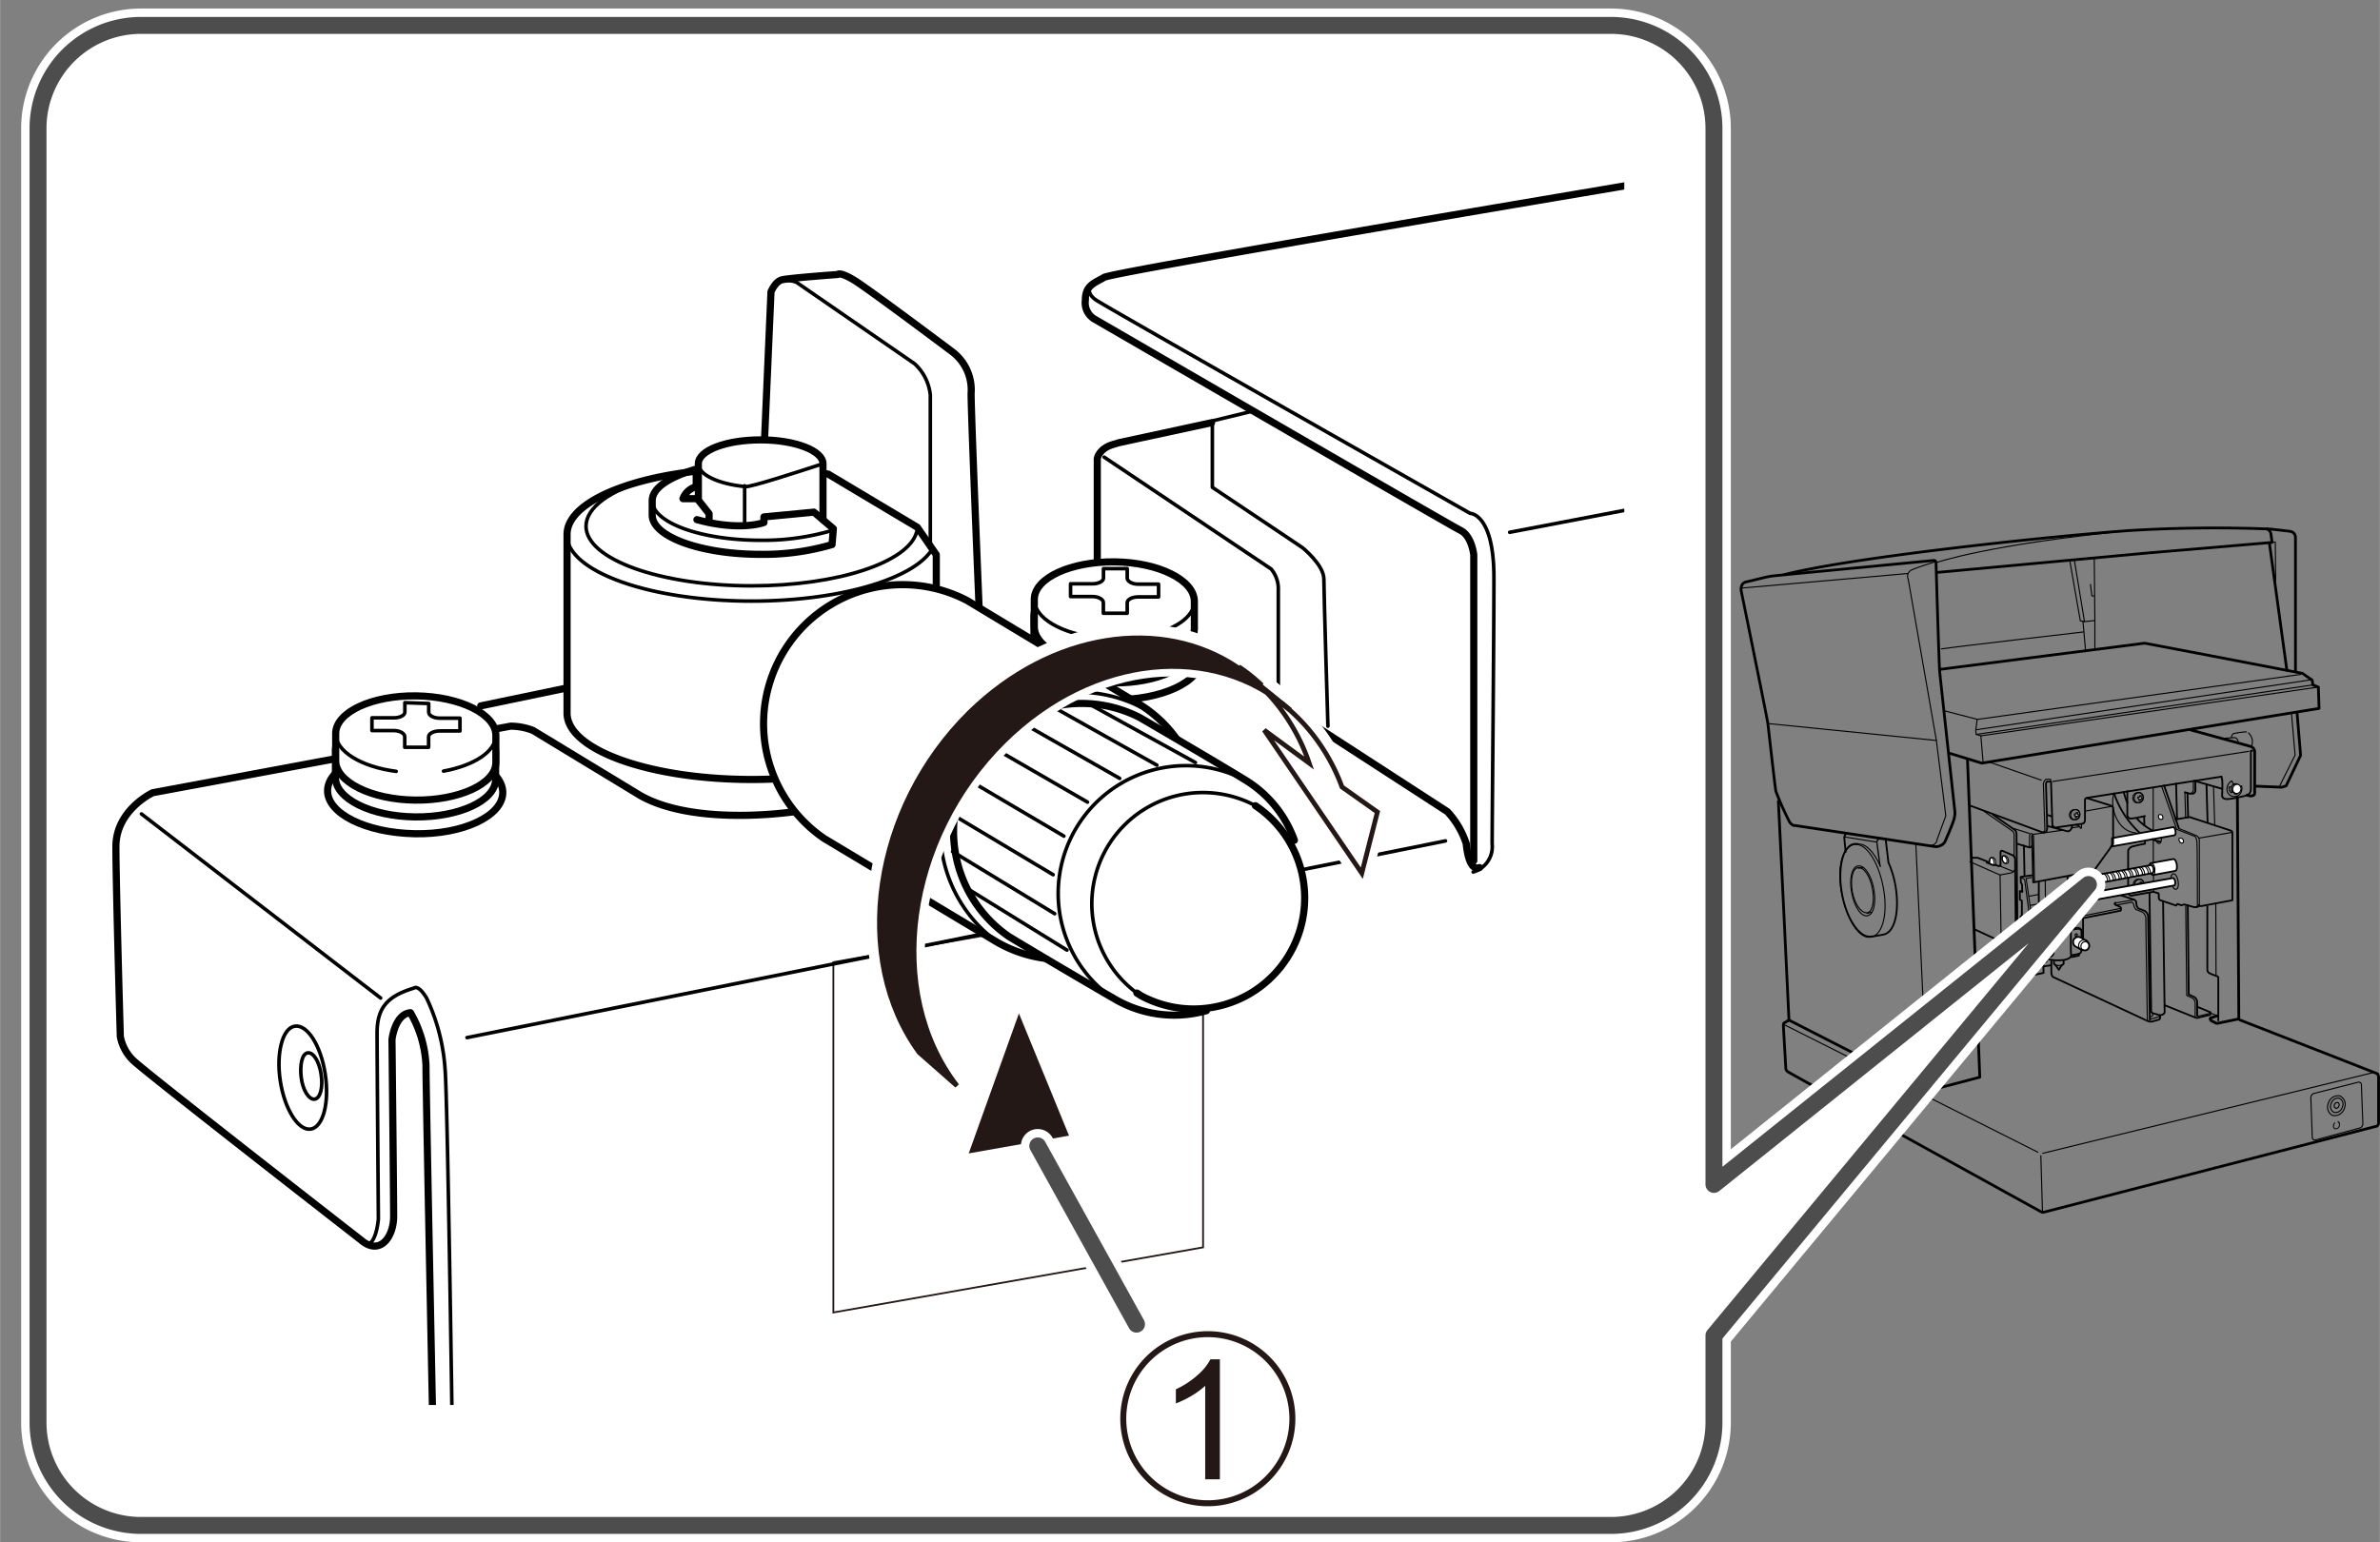 <svg xmlns="http://www.w3.org/2000/svg" xmlns:xlink="http://www.w3.org/1999/xlink" width="70.4mm" height="45.63mm" viewBox="0 0 199.55 129.35"><rect x="0" y="0" width="199.55" height="129.35" fill="#808080" stroke="none"/><defs><style>.cls-1,.cls-10,.cls-12,.cls-13,.cls-16,.cls-17,.cls-18,.cls-2,.cls-23,.cls-24,.cls-3,.cls-6,.cls-8{fill:none;}.cls-10,.cls-17,.cls-18,.cls-19,.cls-2,.cls-20,.cls-3,.cls-4,.cls-5,.cls-6,.cls-7,.cls-8,.cls-9{stroke:#000;}.cls-10,.cls-12,.cls-13,.cls-17,.cls-18,.cls-19,.cls-2,.cls-20,.cls-22,.cls-3,.cls-5,.cls-6,.cls-7,.cls-8,.cls-9{stroke-linecap:round;}.cls-10,.cls-12,.cls-13,.cls-17,.cls-18,.cls-19,.cls-2,.cls-20,.cls-22,.cls-6,.cls-7,.cls-8,.cls-9{stroke-linejoin:round;}.cls-16,.cls-2,.cls-7{stroke-width:0.15px;}.cls-3,.cls-4,.cls-5,.cls-6,.cls-9{stroke-width:0.09px;}.cls-11,.cls-19,.cls-20,.cls-21,.cls-22,.cls-4,.cls-5,.cls-7,.cls-9{fill:#fff;}.cls-8{stroke-width:0.23px;}.cls-10{stroke-width:0.11px;}.cls-12,.cls-21,.cls-22{stroke:#fff;}.cls-12{stroke-width:2.83px;}.cls-13{stroke:#4d4d4d;stroke-width:1.42px;}.cls-14{clip-path:url(#clip-path);}.cls-15,.cls-25{fill:#231815;}.cls-16,.cls-23,.cls-24,.cls-25{stroke:#231815;}.cls-17,.cls-20{stroke-width:0.3px;}.cls-18,.cls-19,.cls-23{stroke-width:0.6px;}.cls-21{stroke-miterlimit:10;}.cls-22{stroke-width:2px;}.cls-24,.cls-25{stroke-width:0.4px;}</style><clipPath id="clip-path"><rect class="cls-1" x="7.16" y="12.17" width="129.03" height="105.66"/></clipPath></defs><g id="イラスト"><path class="cls-2" d="M175.11,74.2l3.77,1.23c.26.09.24.26.24.26s0,.43.22.51l.49.19a.66.66,0,0,1,.29.58c0,.29.14,8.54.14,8.54"/><path class="cls-2" d="M173.75,77.87l.37-.05a.43.43,0,0,1,.3.06.27.27,0,0,1,.11.25c0,.14,0,1.62,0,1.62a.37.37,0,0,1-.22.25l-.54.1"/><path class="cls-3" d="M171.72,80.45l-.06-2.13a.14.14,0,0,1-.13.07,6.26,6.26,0,0,0-.62.12s-.22,0-.22.25,0,1.66,0,1.66,0,.18.14.2"/><path class="cls-3" d="M179.74,74.26a.42.42,0,0,1-.48.32.44.44,0,0,1,.23-.84A.42.42,0,0,1,179.74,74.26Z"/><path class="cls-3" d="M179.49,73.74l-.12,0a.42.42,0,0,0-.48.32.41.41,0,0,0,.25.52l.12,0a.44.44,0,0,0,.23-.84Z"/><path class="cls-4" d="M179.65,74.17l-.08,0a.06.06,0,0,1,0-.07l0-.12-.11,0,0,.11s0,0-.06,0l-.09,0,0,.13.09,0a.06.06,0,0,1,0,.07l0,.11.11,0,0-.11s0,0,.06,0l.09,0Z"/><path class="cls-5" d="M167.33,72.54a1.55,1.55,0,0,0,0-.22c0-.23-.14-.42-.25-.4H167c-.12,0-.19.21-.17.45"/><path class="cls-3" d="M166.79,72.38c0-.24.05-.44.17-.45s.22.17.24.41a.43.43,0,0,1,0,.16"/><polyline class="cls-6" points="180.54 66.02 180.55 72.33 180.58 74.79"/><path class="cls-7" d="M182.2,72.05l-1.83.33c-.12,0-.18.27-.13.54s.19.48.31.46l1.83-.34c.13,0,.18-.26.14-.54S182.33,72,182.2,72.05Z"/><path class="cls-2" d="M179.85,70.38v.38a11.29,11.29,0,0,0-1.11.25.58.58,0,0,0-.3.32s0,3,0,3.45a.29.29,0,0,0,.41.31l1.71-.3.36.11c.12,0,.09.2.09.2v.17a.25.25,0,0,0,.11.22l1.33.45.13-.13.32.11.24-.07.77.21a.79.79,0,0,0,.33,0,.18.18,0,0,0,.13-.17c0,.14.24.09.24.09l2.57-.48s0-5.62,0-5.69a.29.29,0,0,0-.1-.14l-3.49-1.15-1.16.2"/><path class="cls-2" d="M165.18,67.56l6.12,2.26c.17,0,.36,0,.35-.48s-.1-3.6-.1-3.6,0-.17.12-.19l.22,0s.09-.06.09.16.11,3.53.11,3.53l.21.17,2.29-.33s.24,0,.23-.38l0-1.54a.2.2,0,0,1,.19-.25l11.26-1.78s0,0,.05.25,0,1.36,0,1.36,0,.33.55.27,1.51-.3,1.51-.3a.54.54,0,0,0,.35-.53c0-.42,0-3.22,0-3.22l.12,0"/><path class="cls-6" d="M171.25,69.78c.21,0,.21-.17.2-.37,0,0-.11-3.46-.12-3.68a.57.57,0,0,1,.23-.38l.34,0c.09,0,.08.38.08.38"/><line class="cls-6" x1="172.12" y1="65.54" x2="188.55" y2="63.01"/><path class="cls-6" d="M187.76,66.18a.38.38,0,0,1-.41.32.36.36,0,0,1-.25-.45.34.34,0,1,1,.66.13Z"/><path class="cls-6" d="M187.75,66l.21-.09a.69.69,0,0,1,0,.35.62.62,0,1,1-1.21-.25.75.75,0,0,1,.38-.52l.16.32"/><path class="cls-3" d="M174.37,68.42a.4.4,0,0,1-.48.32.41.41,0,0,1-.25-.52.42.42,0,0,1,.48-.32A.41.41,0,0,1,174.37,68.42Z"/><path class="cls-3" d="M174.12,67.9l-.11,0a.44.44,0,0,0-.23.84l.11,0a.4.4,0,0,0,.48-.32A.41.41,0,0,0,174.12,67.9Z"/><path class="cls-4" d="M174.28,68.33l-.08,0a.06.06,0,0,1,0-.07l0-.11-.11,0,0,.11a.06.06,0,0,1-.07,0l-.09,0,0,.13.09,0a.05.05,0,0,1,0,.07l0,.11.1,0,0-.11a.06.06,0,0,1,.07,0l.08,0Z"/><path class="cls-3" d="M179.7,67a.42.42,0,0,1-.48.32.41.41,0,0,1-.25-.52.4.4,0,0,1,.47-.32A.42.42,0,0,1,179.7,67Z"/><path class="cls-3" d="M179.44,66.48l-.11,0a.41.41,0,0,0-.48.32.42.42,0,0,0,.25.52l.12,0a.44.44,0,0,0,.22-.84Z"/><path class="cls-4" d="M179.61,66.91l-.08,0a.06.06,0,0,1,0-.07l0-.12-.11,0,0,.12a.06.06,0,0,1-.07,0l-.09,0,0,.12.09,0a.06.06,0,0,1,0,.07l0,.11.11,0,0-.11a0,0,0,0,1,.06,0l.08,0Z"/><path class="cls-7" d="M177,71l5.33-.95c.08,0,.11-.18.08-.37s-.13-.33-.2-.31l-5.12.92v.57Z"/><path class="cls-6" d="M182.63,73.88c.06.35,0,.67-.17.7s-.34-.24-.41-.6,0-.67.17-.7S182.56,73.52,182.63,73.88Z"/><path class="cls-7" d="M174.59,75.66l7.7-1.4c.08,0,.12-.17.09-.34s-.12-.3-.2-.28L174.5,75"/><path class="cls-6" d="M180.68,72.84c0,.27,0,.52-.13.54s-.26-.18-.31-.46,0-.52.13-.54S180.63,72.57,180.68,72.84Z"/><path class="cls-7" d="M174.4,74.35c.15,0,6-1.12,6.08-1.13s.12-.17.09-.36-.13-.32-.21-.31-6,1.09-6.06,1.12Z"/><path class="cls-6" d="M174.45,73.63a.76.76,0,0,1,.3.63"/><path class="cls-6" d="M174.62,73.6a.74.74,0,0,1,.31.63"/><path class="cls-6" d="M174.94,73.54a.76.76,0,0,1,.3.63"/><path class="cls-6" d="M175.11,73.51a.74.74,0,0,1,.31.63"/><path class="cls-6" d="M175.42,73.45a.74.74,0,0,1,.31.63"/><path class="cls-6" d="M175.6,73.42a.74.74,0,0,1,.31.63"/><path class="cls-6" d="M175.91,73.36a.74.74,0,0,1,.31.63"/><path class="cls-6" d="M176.09,73.33a.77.77,0,0,1,.31.63"/><path class="cls-6" d="M176.4,73.27a.74.74,0,0,1,.31.63"/><path class="cls-6" d="M176.58,73.24a.77.77,0,0,1,.31.63"/><path class="cls-6" d="M176.89,73.18a.77.77,0,0,1,.31.63"/><path class="cls-6" d="M177.07,73.15a.77.77,0,0,1,.31.63"/><path class="cls-6" d="M177.38,73.09a.75.75,0,0,1,.31.63"/><path class="cls-6" d="M177.56,73.06a.73.73,0,0,1,.3.63"/><path class="cls-6" d="M177.87,73c.24.22.35.51.3.63"/><path class="cls-6" d="M178.05,73a.73.73,0,0,1,.3.63"/><path class="cls-6" d="M178.36,72.92a.73.73,0,0,1,.3.63"/><path class="cls-6" d="M178.53,72.88a.74.74,0,0,1,.31.63"/><path class="cls-6" d="M178.85,72.83a.73.73,0,0,1,.3.63"/><path class="cls-6" d="M179,72.79a.74.74,0,0,1,.31.63"/><path class="cls-6" d="M179.34,72.74a.76.76,0,0,1,.3.63"/><path class="cls-6" d="M179.51,72.7a.75.75,0,0,1,.31.63"/><path class="cls-6" d="M179.83,72.65a.76.76,0,0,1,.3.63"/><path class="cls-6" d="M180,72.62a.74.74,0,0,1,.31.62"/><path class="cls-5" d="M168.19,72.41l.12,0c.1,0,.12-.21.06-.38s-.2-.29-.3-.26l-.11,0c-.1,0-.13.21-.06.38S168.09,72.45,168.19,72.41Z"/><path class="cls-3" d="M167.9,72.16c-.07-.17,0-.34.06-.38s.23.08.3.25,0,.35-.07.38S168,72.34,167.9,72.16Z"/><path class="cls-7" d="M175.1,79.07a.49.49,0,0,0-.18-.2l-.45-.24a.43.43,0,0,0-.42.76l.45.25a.4.4,0,0,0,.32,0"/><path class="cls-6" d="M174.82,79.66a.4.4,0,0,1-.32,0,.43.43,0,0,1-.15-.59.42.42,0,0,1,.57-.18.49.49,0,0,1,.17.18"/><path class="cls-6" d="M174.58,79.61A.38.38,0,0,1,175,79"/><path class="cls-7" d="M175,79a.37.37,0,0,1,.13.5.35.35,0,0,1-.49.16h0"/><path class="cls-7" d="M172.1,79.67a.32.32,0,0,0-.18-.2l-.45-.25a.42.42,0,0,0-.57.18.43.43,0,0,0,.16.58l.45.25a.44.44,0,0,0,.32,0"/><path class="cls-6" d="M171.83,80.26a.44.44,0,0,1-.32,0,.42.42,0,0,1-.16-.58.41.41,0,0,1,.57-.18.33.33,0,0,1,.17.18"/><path class="cls-6" d="M171.59,80.21a.38.38,0,0,1-.12-.5.37.37,0,0,1,.49-.16"/><path class="cls-7" d="M172,79.55a.37.37,0,0,1,.14.51.38.38,0,0,1-.5.16,0,0,0,0,0,0,0"/><line class="cls-6" x1="171.16" y1="65.43" x2="166.82" y2="63.92"/><path class="cls-8" d="M183.7,61.22l5.05,1.39a.5.5,0,0,1,.3.45c0,.33,0,3.46,0,3.46,0,.2-.26.32-.63.16"/><path class="cls-9" d="M181.19,68.32l-.14,0c-.06,0-.08.12-.06.22s.1.19.15.17l.14,0c.06,0,.09-.11.06-.22S181.25,68.31,181.19,68.32Z"/><path class="cls-9" d="M182.87,70.3l-.14,0s-.08.11,0,.22.09.18.15.17l.13,0c.06,0,.09-.11.06-.22S182.93,70.28,182.87,70.3Z"/><line class="cls-2" x1="183.99" y1="65.48" x2="186.3" y2="66.15"/><path class="cls-9" d="M187.89,66.23a.38.38,0,0,1-.41.32.37.37,0,0,1-.26-.45.38.38,0,0,1,.41-.32A.38.38,0,0,1,187.89,66.23Z"/><path class="cls-6" d="M187.07,66l-.16,0a.52.52,0,0,0,.18.49l.1-.15"/><path class="cls-6" d="M187.36,66.51v.08s.16,0,.22,0"/><path class="cls-8" d="M187.6,66.87l.12,18.48a.18.18,0,0,1-.14.13l-1.51.31a.34.34,0,0,1-.29,0l-.39-.2s-.15-.18,0-.23.54-.17.54-.17"/><path class="cls-2" d="M186,85.58V82a.15.15,0,0,0-.13-.14,5.12,5.12,0,0,1-.63-.25.35.35,0,0,1-.16-.29c0-.21,0-5.3,0-5.3"/><path class="cls-6" d="M184.08,76.09c.14,0,.17-.18.17-.18s0-5.09-.05-5.39-.15-.37-.15-.37l-1.54-.6-1.27-3.63"/><path class="cls-6" d="M182.72,69.49l1.47.6a.47.47,0,0,1,.22.43c0,.34,0,5.41,0,5.41"/><line class="cls-6" x1="184.36" y1="70.29" x2="187.14" y2="69.81"/><line class="cls-2" x1="182.69" y1="69.46" x2="181.45" y2="65.87"/><path class="cls-2" d="M184.08,65.56v.71a.3.3,0,0,1-.19.29l-.31,0-.38-.12"/><line class="cls-2" x1="183.41" y1="66.49" x2="183.47" y2="68.55"/><line class="cls-2" x1="182.54" y1="68.69" x2="182.46" y2="65.72"/><path class="cls-6" d="M183.73,66.52a.34.34,0,0,0,.18-.32c0-.24,0-.71,0-.71"/><line class="cls-6" x1="183.2" y1="66.49" x2="183.26" y2="68.59"/><line class="cls-2" x1="185.01" y1="65.78" x2="185.1" y2="68.94"/><line class="cls-6" x1="185.6" y1="65.97" x2="185.7" y2="69.21"/><line class="cls-6" x1="185.79" y1="75.82" x2="185.81" y2="81.77"/><path class="cls-2" d="M178.37,66.35s0,1.8,0,2a.3.3,0,0,0,.36.29c.23,0,1.11-.2,1.11-.2"/><line class="cls-2" x1="179.78" y1="68.51" x2="179.8" y2="69.21"/><path class="cls-2" d="M179.15,68.62a4.74,4.74,0,0,0,1.27,1"/><path class="cls-2" d="M178.07,66.43a5.67,5.67,0,0,0,.3.89"/><path class="cls-2" d="M177.26,66.54a8,8,0,0,0,2.11,3.27"/><path class="cls-2" d="M180.47,70.37a1.79,1.79,0,0,0,.65.21"/><path class="cls-6" d="M180.79,70.53c.17.38.51.24.42-.29"/><path class="cls-6" d="M177.22,66.61c-.31,1.18.33,3.13,1.87,3.24"/><path class="cls-2" d="M175,66.94l2,.62a.3.3,0,0,1,.18.23c0,.17,0,3,0,3l-1.63,2.26-5,.94-.07,0-.1-3.9"/><path class="cls-2" d="M170.3,71a.12.12,0,0,1-.11.07c-.07,0-1.06-.31-1.06-.31"/><line class="cls-3" x1="174.87" y1="68.02" x2="177.02" y2="67.63"/><path class="cls-2" d="M173.73,69.21c.05.21-.17.57-.4.5l-1.67-.44"/><line class="cls-2" x1="172.04" y1="68.47" x2="171.69" y2="68.35"/><path class="cls-3" d="M174.53,69.09s0,.19,0,.31-.09.06-.09.06,0-.22-.36-.26"/><line class="cls-3" x1="174.4" y1="69.33" x2="173.76" y2="69.42"/><line class="cls-3" x1="172.91" y1="69.63" x2="170.48" y2="69.97"/><line class="cls-3" x1="168.78" y1="69.46" x2="170.13" y2="69.89"/><path class="cls-3" d="M170.09,71c.07,0,.08-.14.08-.14l0-.75c0-.33.34-.23.34.06s.08,3.81.08,3.81"/><line class="cls-2" x1="169.7" y1="70.91" x2="169.75" y2="73.47"/><path class="cls-2" d="M167.11,68.33l1.83,1.28s.13.06.14.33.08,8.74.08,8.74,0,.19-.16.24-.36-.1-.36-.1"/><path class="cls-6" d="M166.37,68.05l2.37,1.65s.13.06.14.33c0,.08,0,.84,0,1.89"/><polyline class="cls-2" points="166.68 72.34 166.67 72.27 165.83 71.94 165.28 71.93"/><path class="cls-2" d="M166.58,72.34l.52.21h.27l.2.09.17-.05,0-1.12s0-.17.17-.11l.88.38a.48.48,0,0,1,.17.28c0,.16.06,6.47.06,6.47s0,.22-.18.26-.89.2-.89.2a.45.45,0,0,1-.21,0l-2.15-1"/><path class="cls-3" d="M165.17,72.27l2.53,1.11,1-.19s.18-.1.18-.2"/><line class="cls-3" x1="167.71" y1="72.64" x2="168.84" y2="73.1"/><line class="cls-3" x1="167.7" y1="73.38" x2="167.79" y2="78.86"/><polyline class="cls-2" points="170.35 73.41 169.43 73.54 169.44 74 169.54 74.19 169.56 74.81"/><path class="cls-2" d="M169.57,74.73a.57.57,0,0,1-.21,0l0,.72.17.09,0,1.22-.11.12v.45l.6.28v.16"/><polyline class="cls-2" points="170.06 77.68 169.78 77.78 169.78 77.91 170.1 78.03 170.11 78.31"/><polyline class="cls-2" points="170.07 78.18 169.79 78.27 169.8 78.41 170.12 78.53 170.13 78.8"/><polyline class="cls-2" points="170.09 78.69 169.81 78.78 169.81 78.92 170.13 79.03 170.14 79.31"/><polyline class="cls-2" points="170.1 79.17 169.82 79.27 169.83 79.4 170.15 79.52 170.15 79.79"/><polyline class="cls-2" points="170.12 79.66 169.84 79.75 169.84 79.89 170.16 80.04 170.57 80.49 170.58 80.64 170.88 80.77 171.6 80.65 171.6 80.55"/><polyline class="cls-2" points="170.21 80.12 170.21 80.3 170.44 80.38"/><path class="cls-2" d="M171.47,77.51s0,.58,0,.66a.14.14,0,0,1-.05.12l-.67.12a.26.26,0,0,0-.25.27c0,.15,0,1.6,0,1.68s.17.23.17.23,0,.08.27,0l.71-.17a3.26,3.26,0,0,0,1.07.11c.71,0,1-.29.94-.46s0-3,0-3"/><path class="cls-2" d="M171.09,76.74s.07,0,.07.07,0,.6,0,.6a.33.33,0,0,0,.11.07,1.24,1.24,0,0,0,.26,0l.37-.09"/><path class="cls-2" d="M171.15,77l-.21,0a.88.88,0,0,1-.52-.13"/><path class="cls-2" d="M170.31,76.27l.55-.11s.1,0,.09-.09,0-2.12,0-2.12"/><line class="cls-2" x1="173.36" y1="73.51" x2="173.39" y2="75.97"/><path class="cls-2" d="M173.41,75.76l.3-.05a.3.3,0,0,1,.1,0l.39.18a.15.15,0,0,1,0,.08c0,.05,0,.43,0,.43l0,0"/><path class="cls-2" d="M174.06,76s.07,0,.07.1,0,.79,0,.79a.13.13,0,0,1-.11.12l-.36.1c0-.08-.09-.12-.16-.15"/><path class="cls-3" d="M171.94,77.35a.07.07,0,0,1,0-.06S173.5,77,173.5,77"/><path class="cls-3" d="M172.09,77.32c1,.1,1.66-.1,1.51-.29"/><path class="cls-6" d="M171.22,79a.11.11,0,0,1-.15,0s-.06-.09,0-.15a.12.12,0,0,1,.15-.05A.11.11,0,0,1,171.22,79Z"/><path class="cls-6" d="M174.17,78.44a.13.13,0,0,1-.15.06.12.12,0,0,1,0-.16.12.12,0,0,1,.15,0A.11.11,0,0,1,174.17,78.44Z"/><path class="cls-3" d="M170.32,76.43l.3.12a.66.66,0,0,0,.27,0l.17,0,.23.1s0,0,0,.14,0,.68,0,.68"/><line class="cls-3" x1="171.4" y1="76.64" x2="174.01" y2="76.13"/><line class="cls-3" x1="174.04" y1="75.97" x2="174.16" y2="75.95"/><path class="cls-3" d="M170.91,76.16l.39.17a1,1,0,0,0,.36,0c.23,0,1.66-.3,1.66-.3a.2.2,0,0,0,.07-.12"/><path class="cls-3" d="M171,76.37s-.08.09-.18.09-.2,0-.2-.08.09-.09.19-.09S171,76.32,171,76.37Z"/><path class="cls-3" d="M173.84,75.89s-.1.08-.21.08-.21,0-.21-.07.09-.07.21-.08S173.84,75.85,173.84,75.89Z"/><line class="cls-3" x1="171.51" y1="76.26" x2="171.49" y2="73.87"/><path class="cls-3" d="M169.89,73.67l0,0,.47,3.3h.18"/><polyline class="cls-3" points="169.44 73.58 169.76 73.75 170.22 77.22 170.29 80.14"/><line class="cls-3" x1="170.16" y1="75.16" x2="170.9" y2="75.02"/><line class="cls-3" x1="170.26" y1="75.93" x2="170.91" y2="75.8"/><line class="cls-3" x1="169.95" y1="73.66" x2="170.35" y2="73.59"/><line class="cls-3" x1="169.19" y1="78.09" x2="169.82" y2="77.96"/><line class="cls-3" x1="169.19" y1="77.89" x2="169.78" y2="77.78"/><polyline class="cls-2" points="174.3 80 174.31 80.14 173.7 80.27"/><path class="cls-6" d="M173.7,78l.54-.08s.26,0,.26.13"/><polyline class="cls-2" points="174.23 73.35 174.66 76.35 174.66 78.7"/><polyline class="cls-3" points="174.07 73.39 174.49 76.4 174.22 76.48"/><line class="cls-3" x1="174.49" y1="76.4" x2="174.29" y2="76.27"/><line class="cls-3" x1="174.01" y1="75.78" x2="173.97" y2="73.41"/><path class="cls-2" d="M174.66,77l3.11-.62s.07,0,.07-.12,0-.17-.11-.22a3.45,3.45,0,0,1-.41-.21.09.09,0,0,1,.05-.12"/><path class="cls-6" d="M180.05,85.6s-.13-8.25-.13-8.54a.68.68,0,0,0-.3-.58l-.49-.19c-.18-.08-.25-.52-.25-.52s-.1-.11-.1-.11l-1.39.26"/><path class="cls-2" d="M172,80.54l0,1s0,.32.16.4S180,85.59,180,85.59a.71.71,0,0,0,.46.08l.55-.16a.15.15,0,0,0,.11-.14c0-.11,0-.2-.15-.26a3.87,3.87,0,0,0-.51-.14"/><line class="cls-6" x1="177.32" y1="75.74" x2="178.93" y2="75.46"/><path class="cls-6" d="M180.25,85.45s0,.07.14,0a5.43,5.43,0,0,0,.61-.18s.23,0,.09-.19"/><path class="cls-6" d="M180.28,84.86c.1,0,.22,0,.22.15v.1s0,.15-.19.16"/><path class="cls-2" d="M181.19,85.13s.31-.07.31-.24-.13-9.29-.13-9.29"/><line class="cls-2" x1="180.23" y1="74.87" x2="180.37" y2="84.84"/><path class="cls-2" d="M183.44,75.92l.08,7.48.46.21a.57.57,0,0,1,.25.52c0,.39,0,1.05,0,1.05"/><path class="cls-6" d="M183.27,76l.08,7.48.46.21a.56.56,0,0,1,.25.51c0,.4,0,1.06,0,1.06a.24.24,0,0,0,.22.13"/><path class="cls-2" d="M184.3,84.46l1,.42a.15.15,0,0,1,.05.1c0,.07,0,.14-.14.16s-.94.22-.94.22a.54.54,0,0,1-.29-.06l-2.48-1"/><path class="cls-6" d="M184.31,85.22l.95-.22s.13-.06.09-.12"/><line class="cls-6" x1="185.4" y1="84.98" x2="185.9" y2="85.18"/><line class="cls-6" x1="174.69" y1="76.8" x2="177.81" y2="76.18"/><polyline class="cls-2" points="171.32 80.69 171.35 81.59 165.87 82.76"/><line class="cls-2" x1="171.36" y1="81.05" x2="171.95" y2="80.95"/><path class="cls-6" d="M186.44,61.92l.94-.06a.36.36,0,0,1,.27.37"/><path class="cls-6" d="M187.11,61.83a.38.38,0,0,1,.15-.3,5.82,5.82,0,0,1,1.09-.15"/><path class="cls-6" d="M188.53,61.47a1,1,0,0,1,.28,1.06"/><polyline class="cls-2" points="173.03 80.59 173.03 80.82 172.81 81.04 172.63 81.33 172.43 81.04 172.22 80.82 172.22 80.59"/><path class="cls-6" d="M172.21,80.82a.65.65,0,0,0,.83,0"/><path class="cls-8" d="M149.11,67.2c.39,7.75.89,18.35.89,18.35l-.42.25s-.06.06-.05.25.21,3.61.21,3.61a.72.72,0,0,0,.13.2c.09.09,21.22,11.74,21.22,11.74a.43.43,0,0,0,.32.05l27.89-7.21a.33.33,0,0,0,.14-.3V90.3a.94.94,0,0,0-.09-.25l-11.56-4.52"/><path class="cls-8" d="M162.7,56.13l17.13-2.19s10.2,1.94,13.22,2.53l.82.57.06.4.46.18.06,1.79L166.16,64l-2.64-.81"/><polyline class="cls-6" points="165.78 60.31 165.66 61.27 165.7 61.59 166.09 61.71 166.28 63.98"/><polyline class="cls-6" points="163.06 59.62 165.8 60.33 192.91 56.56"/><path class="cls-6" d="M157.11,74.53c.22,1.16,0,2.17-.53,2.27s-1.1-.76-1.32-1.92,0-2.17.53-2.26S156.89,73.38,157.11,74.53Z"/><path class="cls-6" d="M157.9,74.38c.41,2.14,0,4-1,4.21s-2-1.41-2.46-3.56,0-4,1-4.2S157.49,72.24,157.9,74.38Z"/><path class="cls-6" d="M155.72,70.8c.67-.13,1.43.64,1.95,1.87"/><path class="cls-2" d="M155.77,70.78a2.74,2.74,0,0,0-.32,0c-.95.18-1.39,2.06-1,4.2s1.51,3.74,2.46,3.56c.16,0,.79-.12,1-.16,1-.18,1.39-2.06,1-4.2a8.38,8.38,0,0,0-.57-1.85l-.24-2"/><path class="cls-6" d="M157,74.55c.2,1,0,2-.48,2s-1-.69-1.2-1.73,0-2,.48-2.06S156.82,73.5,157,74.55Z"/><line class="cls-6" x1="155.82" y1="72.81" x2="156.22" y2="72.77"/><line class="cls-6" x1="156.54" y1="76.6" x2="156.94" y2="76.5"/><line class="cls-6" x1="149.57" y1="85.92" x2="170.87" y2="96.63"/><polyline class="cls-8" points="150 85.55 161.61 91.49 166 90.34 164.97 63.74"/><path class="cls-6" d="M198.12,94.22a.38.38,0,0,1-.26.38l-3.7,1a.22.22,0,0,1-.28-.22l-.12-3.31a.38.38,0,0,1,.26-.37l3.71-.94A.22.22,0,0,1,198,91Z"/><path class="cls-6" d="M196.59,92.89a.87.87,0,0,1-1,.66.78.78,0,0,1-.37-1,.86.86,0,0,1,.95-.65A.77.77,0,0,1,196.59,92.89Z"/><path class="cls-6" d="M196.4,92.84a.61.61,0,0,1-.68.46.55.55,0,0,1-.26-.74.61.61,0,0,1,.68-.46A.54.54,0,0,1,196.4,92.84Z"/><path class="cls-6" d="M196.12,92.75c-.05.14-.17.22-.27.19a.21.21,0,0,1-.11-.3.25.25,0,0,1,.27-.18C196.12,92.49,196.16,92.62,196.12,92.75Z"/><path d="M196,94.11s0,0,0,0a.19.19,0,0,1,.1.1.28.28,0,0,1,0,.22.24.24,0,0,1-.28.19c-.11,0-.15-.17-.1-.31l.06-.11a.08.08,0,0,0,0-.07s0,0-.05,0l-.09.15c-.06.19,0,.38.15.42a.35.35,0,0,0,.39-.26.45.45,0,0,0,0-.28.26.26,0,0,0-.15-.14S196,94.09,196,94.11Z"/><path d="M195.87,93.92l0,.51a0,0,0,0,0,0,0,.07.07,0,0,0,0-.06l0-.5a0,0,0,0,0,0,0A.07.07,0,0,0,195.87,93.92Z"/><line class="cls-6" x1="171.26" y1="101.75" x2="171.12" y2="96.92"/><line class="cls-6" x1="166.09" y1="61.71" x2="194.39" y2="57.62"/><line class="cls-6" x1="193.93" y1="57.44" x2="165.7" y2="61.59"/><line class="cls-6" x1="193.78" y1="57.01" x2="165.7" y2="61.2"/><path class="cls-8" d="M162.33,47.19s.25,8.58.31,9.18,1.27,11.68,1.27,11.68a1.82,1.82,0,0,1-.06.6c-.09.4-.76,1.92-.76,1.92a.71.71,0,0,1-.36.33.81.81,0,0,1-.55.09l-11.67-1.76s-.22.06-.46-.3a23.82,23.82,0,0,1-1.15-2.58c-.06-.24-.61-5.19-.67-5.67S146,49.58,146,49.58s-.15-.67.45-.79,1.64-.42,2.13-.48S162.15,47,162.15,47,162.33,47,162.33,47.19Z"/><polyline class="cls-10" points="157.63 72.59 157.36 70.57 157.52 70.36"/><polyline class="cls-2" points="154.79 69.88 154.63 70.2 154.75 71.45"/><line class="cls-6" x1="154.72" y1="70.2" x2="157.29" y2="70.61"/><line class="cls-6" x1="160.64" y1="70.81" x2="161.59" y2="91.44"/><line class="cls-6" x1="171.28" y1="96.72" x2="199.03" y2="89.94"/><polyline class="cls-8" points="192.6 59.74 192.9 63.35 191.69 65.9 191.32 66.02 189.08 65.93"/><polyline class="cls-6" points="191.14 65.93 192.44 63.32 192.14 59.86"/><path class="cls-8" d="M192.47,56.25s0-10.64,0-11.16-.52-.54-.52-.54l-1.55-.18a117.67,117.67,0,0,0-11.79.12c-5.73.39-23.08,2.18-29,3.7"/><line class="cls-8" x1="190.29" y1="45.58" x2="191.75" y2="56.22"/><polyline class="cls-6" points="190.32 45.46 190.78 45.46 190.81 48.67"/><path class="cls-8" d="M162.49,48l17.64-1.63,10.38-.88-.1-.73s-.06-.33-.33-.39"/><path class="cls-6" d="M162.33,47.19s4.36-1.54,16.32-2.7"/><polyline class="cls-6" points="173.55 47.03 174.43 52.07 174.8 52.13 175.65 52.04 175.6 46.87"/><line class="cls-6" x1="174.65" y1="52.1" x2="174.86" y2="54.46"/><path class="cls-6" d="M174.68,53s-10.25,1.18-11.89,1.42"/><path class="cls-6" d="M161.82,70.9a.54.54,0,0,0,.6-.49l.73-2-.79-6.31L160,48.58a.59.59,0,0,1,.3-.79c.55-.24,1.94-.67,1.94-.67"/><line class="cls-6" x1="162.36" y1="62.1" x2="148.23" y2="60.68"/><line class="cls-6" x1="159.94" y1="48.1" x2="146.11" y2="49.31"/><line class="cls-6" x1="173.92" y1="46.91" x2="174.78" y2="52.14"/><line class="cls-6" x1="175.65" y1="52.04" x2="175.65" y2="54.33"/><polyline class="cls-6" points="175.28 49.01 175.4 49.98 175.56 49.98"/><path class="cls-11" d="M143.71,99.33V10.78a8.64,8.64,0,0,0-8.64-8.65H11.82a8.64,8.64,0,0,0-8.64,8.65V119.29a8.64,8.64,0,0,0,8.64,8.64H135.07a8.64,8.64,0,0,0,8.64-8.64V112l31.4-37.82Z"/><path class="cls-12" d="M143.71,99.33V10.78a8.64,8.64,0,0,0-8.64-8.65H11.82a8.64,8.64,0,0,0-8.64,8.65V119.29a8.64,8.64,0,0,0,8.64,8.64H135.07a8.64,8.64,0,0,0,8.64-8.64V112l31.4-37.82Z"/><path class="cls-13" d="M143.71,99.33V10.78a8.64,8.64,0,0,0-8.64-8.65H11.82a8.64,8.64,0,0,0-8.64,8.65V119.29a8.64,8.64,0,0,0,8.64,8.64H135.07a8.64,8.64,0,0,0,8.64-8.64V112l31.4-37.82Z"/><g class="cls-14"><polygon class="cls-15" points="85.43 84.99 89.63 95.24 81.22 96.73 85.43 84.99"/><polygon class="cls-16" points="100.87 104.61 69.87 110.07 69.87 80.69 100.87 75.23 100.87 104.61"/><path class="cls-17" d="M78,65.42V33.12a4.14,4.14,0,0,0-1.31-2.61l-9.92-6.84a2.61,2.61,0,0,0-1.37-.11"/><path class="cls-18" d="M63.33,54.56l1.31-30.09s.34-.85.91-1,4.68-.45,4.68-.45.15-.26,1.34.45,8.31,6.06,8.31,6.06A4,4,0,0,1,81.42,33c0,2.49,1.21,30.85,1.21,30.85"/><path class="cls-18" d="M36.42,126.32s-.71-34.78-.71-37a9.67,9.67,0,0,0-1.3-4.39c-1.31.11-1.55,2.25-1.55,2.25S33,100.2,33,102s-1.19,3.33-2.73,2c0,0-18.17-14.13-19.12-15.08a3.72,3.72,0,0,1-1.07-2S9.71,74.08,9.71,71s3.09-4.52,3.09-4.52l30-5.58a5.2,5.2,0,0,1,1.89.36l9,5.46c4,2.26,11,1.78,14.72,1.07l13.76-3.35s1.17-.59.78-1.57"/><path class="cls-18" d="M93.42,51.62c4.06.05,7.33,1.67,7.31,3.62s-3.34,3.48-7.4,3.44S86,57,86,55.05,89.36,51.57,93.42,51.62Z"/><path class="cls-19" d="M86.69,51.66c0,.41,0,1.9,0,2.31,0,1.78,3,3.26,6.66,3.3s6.74-1.35,6.76-3.13c0-.41,0-1.9,0-2.3,0-1.79-3-3.27-6.67-3.31S86.72,49.88,86.69,51.66Z"/><path class="cls-19" d="M86.72,50.25c0,.41,0,1.9,0,2.31,0,1.78,3,3.26,6.66,3.3s6.73-1.35,6.76-3.13c0-.41,0-1.9,0-2.3,0-1.78-3-3.27-6.68-3.31S86.74,48.47,86.72,50.25Z"/><path class="cls-17" d="M92.12,53.49c-3.11-.33-5.43-1.66-5.4-3.24,0-1.78,3-3.18,6.74-3.13s6.7,1.53,6.68,3.31c0,1.33-1.72,2.45-4.13,2.91"/><path class="cls-20" d="M92.52,47.69v.79c0,.27-.42.49-.94.48l-1.82,0,0,1.07,1.83,0c.51,0,.93.24.92.51v.89l2,0v-.88c0-.28.42-.49.93-.49l1.7,0,0-1.07-1.71,0c-.51,0-.92-.23-.92-.51v-.79Z"/><line class="cls-17" x1="39.15" y1="87.02" x2="121.2" y2="70.52"/><path class="cls-17" d="M30.72,104.36c.84,0,1-2.14,1-2.14s-.11-13.53-.11-15.55.71-3.09,3.08-3.8c0,0,.36-.36,1.07.83a16.51,16.51,0,0,1,1.55,5.94c.23,2.37.71,37.87.71,37.87"/><line class="cls-17" x1="31.91" y1="83.7" x2="11.85" y2="68.26"/><path class="cls-17" d="M27.26,90.06c.37,2.4-.17,4.47-1.21,4.63s-2.18-1.65-2.55-4,.17-4.47,1.21-4.63S26.89,87.66,27.26,90.06Z"/><path class="cls-17" d="M26.92,90.11c.17,1.07-.07,2-.54,2.07s-1-.74-1.13-1.81.07-2,.54-2.07S26.76,89,26.92,90.11Z"/><path class="cls-17" d="M111.34,60.9S111,49.74,111,48.56s-1.78-2.62-1.78-2.62-3.94-2.65-7.57-5.07V35.3l3.25-.79"/><path class="cls-18" d="M92,47.13V38.46s.12-.83,1.31-1.18l.49-.15,7.78-1.68"/><path class="cls-17" d="M92.58,38.34l14,9.38a2.6,2.6,0,0,1,.6,1.78v9.07"/><path class="cls-18" d="M34.84,62.86c4.07,0,7.33,1.67,7.31,3.62S38.82,70,34.76,69.92s-7.33-1.68-7.3-3.63S30.79,62.81,34.84,62.86Z"/><path class="cls-19" d="M28.12,62.9c0,.41,0,1.9,0,2.31,0,1.78,3,3.26,6.67,3.3s6.73-1.35,6.76-3.13c0-.41,0-1.9,0-2.3,0-1.79-2.95-3.26-6.67-3.31S28.14,61.12,28.12,62.9Z"/><path class="cls-19" d="M28.14,61.5c0,.4,0,1.89,0,2.3,0,1.78,3,3.26,6.66,3.3s6.74-1.35,6.77-3.13c0-.41,0-1.9,0-2.3,0-1.78-3-3.26-6.68-3.31S28.16,59.71,28.14,61.5Z"/><path class="cls-17" d="M33.21,64.69c-2.93-.38-5.09-1.68-5.07-3.19,0-1.79,3-3.19,6.74-3.14s6.71,1.53,6.68,3.31c0,1.37-1.83,2.53-4.38,3"/><path class="cls-20" d="M33.94,58.93v.79c0,.27-.42.49-.93.48l-1.83,0v1.07l1.82,0c.52,0,.93.24.93.51v.89l2,0v-.88c0-.28.43-.49.94-.49l1.69,0,0-1.07-1.7,0c-.51,0-.93-.23-.92-.51V59Z"/><path class="cls-18" d="M101.09,54.93l20.27,13.14a7.23,7.23,0,0,1,1.58,2.69s.16,2.37,1.11,2"/><path class="cls-18" d="M123.57,72.18V46.54s-.16-1.59-1.11-2.06S91.75,26.75,91.75,26.75A1.59,1.59,0,0,1,91,25.17c0-1.27.79-1.43,1.58-1.91S139.72,15,139.72,15a5.37,5.37,0,0,1,2.69.16c1.43.48,35,18.37,35,18.37a4.17,4.17,0,0,1,1.42,3.16c0,2.06-.63,78.08-.63,78.08"/><path class="cls-17" d="M91.44,23.9s-.48.63.47,1.27,31.35,17.88,31.35,17.88,2,0,2,5.39-.15,20.26-.15,22.32a2.21,2.21,0,0,1-1.59,2.37"/><line class="cls-17" x1="126.58" y1="44.64" x2="176.29" y2="35.14"/><line class="cls-18" x1="40.3" y1="59.2" x2="58.49" y2="55.41"/><path class="cls-19" d="M78.5,46.52V59.81c0,3.07-6.93,5.56-15.48,5.56s-15.48-2.49-15.48-5.56v-15c0-3.06,6.93-5.55,15.48-5.55a40,40,0,0,1,6.42.5l7.47,4.46Z"/><path class="cls-17" d="M76.85,44.63c-.68,2.52-6.62,4.5-13.83,4.5-7.67,0-13.89-2.23-13.89-5,0-1.56,2-3,5.12-3.87"/><path class="cls-17" d="M78.19,46C76.74,48.51,70.5,50.41,63,50.41c-8.55,0-15.48-2.49-15.48-5.56S54.47,39.3,63,39.3a41.11,41.11,0,0,1,5.22.32"/><path class="cls-19" d="M100,64.53A10.72,10.72,0,0,0,95.43,59L81.1,50.37a11.66,11.66,0,0,0-12,19.95l14.34,8.6a10.85,10.85,0,0,0,8.51,1.14"/><path class="cls-19" d="M108.53,70.47a9.81,9.81,0,0,0-4.19-5.1c-2-1.23-6.72-4-8.77-5.19a10.72,10.72,0,0,0-11,18.35c2,1.22,6.72,4,8.77,5.18a9.89,9.89,0,0,0,7.81,1.05"/><path class="cls-17" d="M101.1,84.76a9.89,9.89,0,0,1-7.81-1.05,10.72,10.72,0,0,1,11-18.34,9.79,9.79,0,0,1,4,4.61"/><path class="cls-17" d="M83.34,78.78A11.57,11.57,0,0,1,95.68,59.32"/><path class="cls-17" d="M95.32,83.28a9.32,9.32,0,0,1,9.94-15.71"/><path class="cls-19" d="M105.26,67.57a9.31,9.31,0,0,1-9.6,15.93l-.34-.22"/><line class="cls-17" x1="91.28" y1="59.02" x2="100.23" y2="63.95"/><line class="cls-17" x1="88.12" y1="59.19" x2="97" y2="64.17"/><line class="cls-17" x1="85.06" y1="60.26" x2="93.88" y2="65.28"/><line class="cls-17" x1="82.42" y1="62.21" x2="91.18" y2="67.27"/><line class="cls-17" x1="80.51" y1="65" x2="89.2" y2="70.12"/><line class="cls-17" x1="79.67" y1="68.2" x2="88.3" y2="73.36"/><line class="cls-17" x1="79.87" y1="71.42" x2="88.43" y2="76.63"/><line class="cls-17" x1="80.96" y1="74.43" x2="89.46" y2="79.68"/><rect class="cls-1" y="-10.86" width="171.66" height="130.84"/><path class="cls-19" d="M69,43.58V38.89c0-1.09-2.34-2-5.23-2s-5.22.88-5.22,2v3"/><path class="cls-17" d="M69,38.89c-1.67.54-6.1,2-6.52,1.92-2.26-.22-3.93-1-3.93-1.92,0-1.09,2.34-2,5.22-2S69,37.8,69,38.89Z"/><path class="cls-18" d="M58.43,43.58c3.64,1,5.62.24,5.62.24v-.47l4.19-.4,1.63,1.39-.11,1.33a20.34,20.34,0,0,1-6,.82c-5,0-9.08-1.48-9.08-3.3V42c0-1.09,1.45-2,3.69-2.66l0,1.48a1.61,1.61,0,0,0-1.11,1h1.19l1,1.26v.55"/><path class="cls-17" d="M69.85,44.46a20.38,20.38,0,0,1-6.08.85c-5,0-9.08-1.48-9.08-3.31"/><line class="cls-17" x1="62.43" y1="44.06" x2="62.43" y2="40.74"/></g></g><g id="レイヤー_3" data-name="レイヤー 3"><g id="_1" data-name="1"><circle class="cls-21" cx="101.29" cy="118.96" r="7.47" transform="translate(-37.76 190.21) rotate(-76.72)"/><path class="cls-15" d="M102.28,124.06h-1.23v-7.84a7,7,0,0,1-1.16.85,8.87,8.87,0,0,1-1.3.63v-1.19a7.17,7.17,0,0,0,1.8-1.17,4.71,4.71,0,0,0,1.1-1.34h.79Z"/><path class="cls-15" d="M101.28,126.32a7.34,7.34,0,1,1,7.33-7.34A7.34,7.34,0,0,1,101.28,126.32Zm0-14.18a6.84,6.84,0,1,0,6.83,6.84A6.85,6.85,0,0,0,101.28,112.14Z"/></g><line class="cls-12" x1="95.29" y1="111.05" x2="87.01" y2="96.1"/><line class="cls-13" x1="95.29" y1="111.05" x2="87.01" y2="96.1"/><path class="cls-22" d="M105.64,57.38a13.43,13.43,0,0,0-1.92-1.55Z"/><path class="cls-22" d="M112.43,65.79A16.26,16.26,0,0,0,110,61.44a15.16,15.16,0,0,0-1.93-2.06l-2.45-2A16.93,16.93,0,0,1,107.13,59a16.68,16.68,0,0,1,2.55,4.76l-3.74-2.72,8.18,12L115.43,68Z"/><path class="cls-22" d="M108.09,59.38c-6.37-5.64-16.55-4.72-24,2.62-8.25,8.14-10,21.07-3.93,28.9L77,88.11c-5.74-7.85-3.9-20.51,4.21-28.52,6.89-6.8,16.13-8.09,22.52-3.76Z"/><path class="cls-23" d="M105.73,57.54A13.43,13.43,0,0,0,103.81,56Z"/><path class="cls-24" d="M112.52,66a16.26,16.26,0,0,0-2.41-4.35,15.16,15.16,0,0,0-1.93-2.06l-2.45-2a15.65,15.65,0,0,1,1.48,1.65A16.47,16.47,0,0,1,109.77,64L106,61.23l8.18,12,1.31-5.13Z"/><path class="cls-25" d="M108.18,59.54c-6.38-5.64-16.55-4.72-24,2.62-8.25,8.14-10,21.07-3.94,28.9l-3.17-2.79c-5.74-7.85-3.91-20.51,4.21-28.52C88.18,53,97.42,51.66,103.81,56Z"/></g></svg>